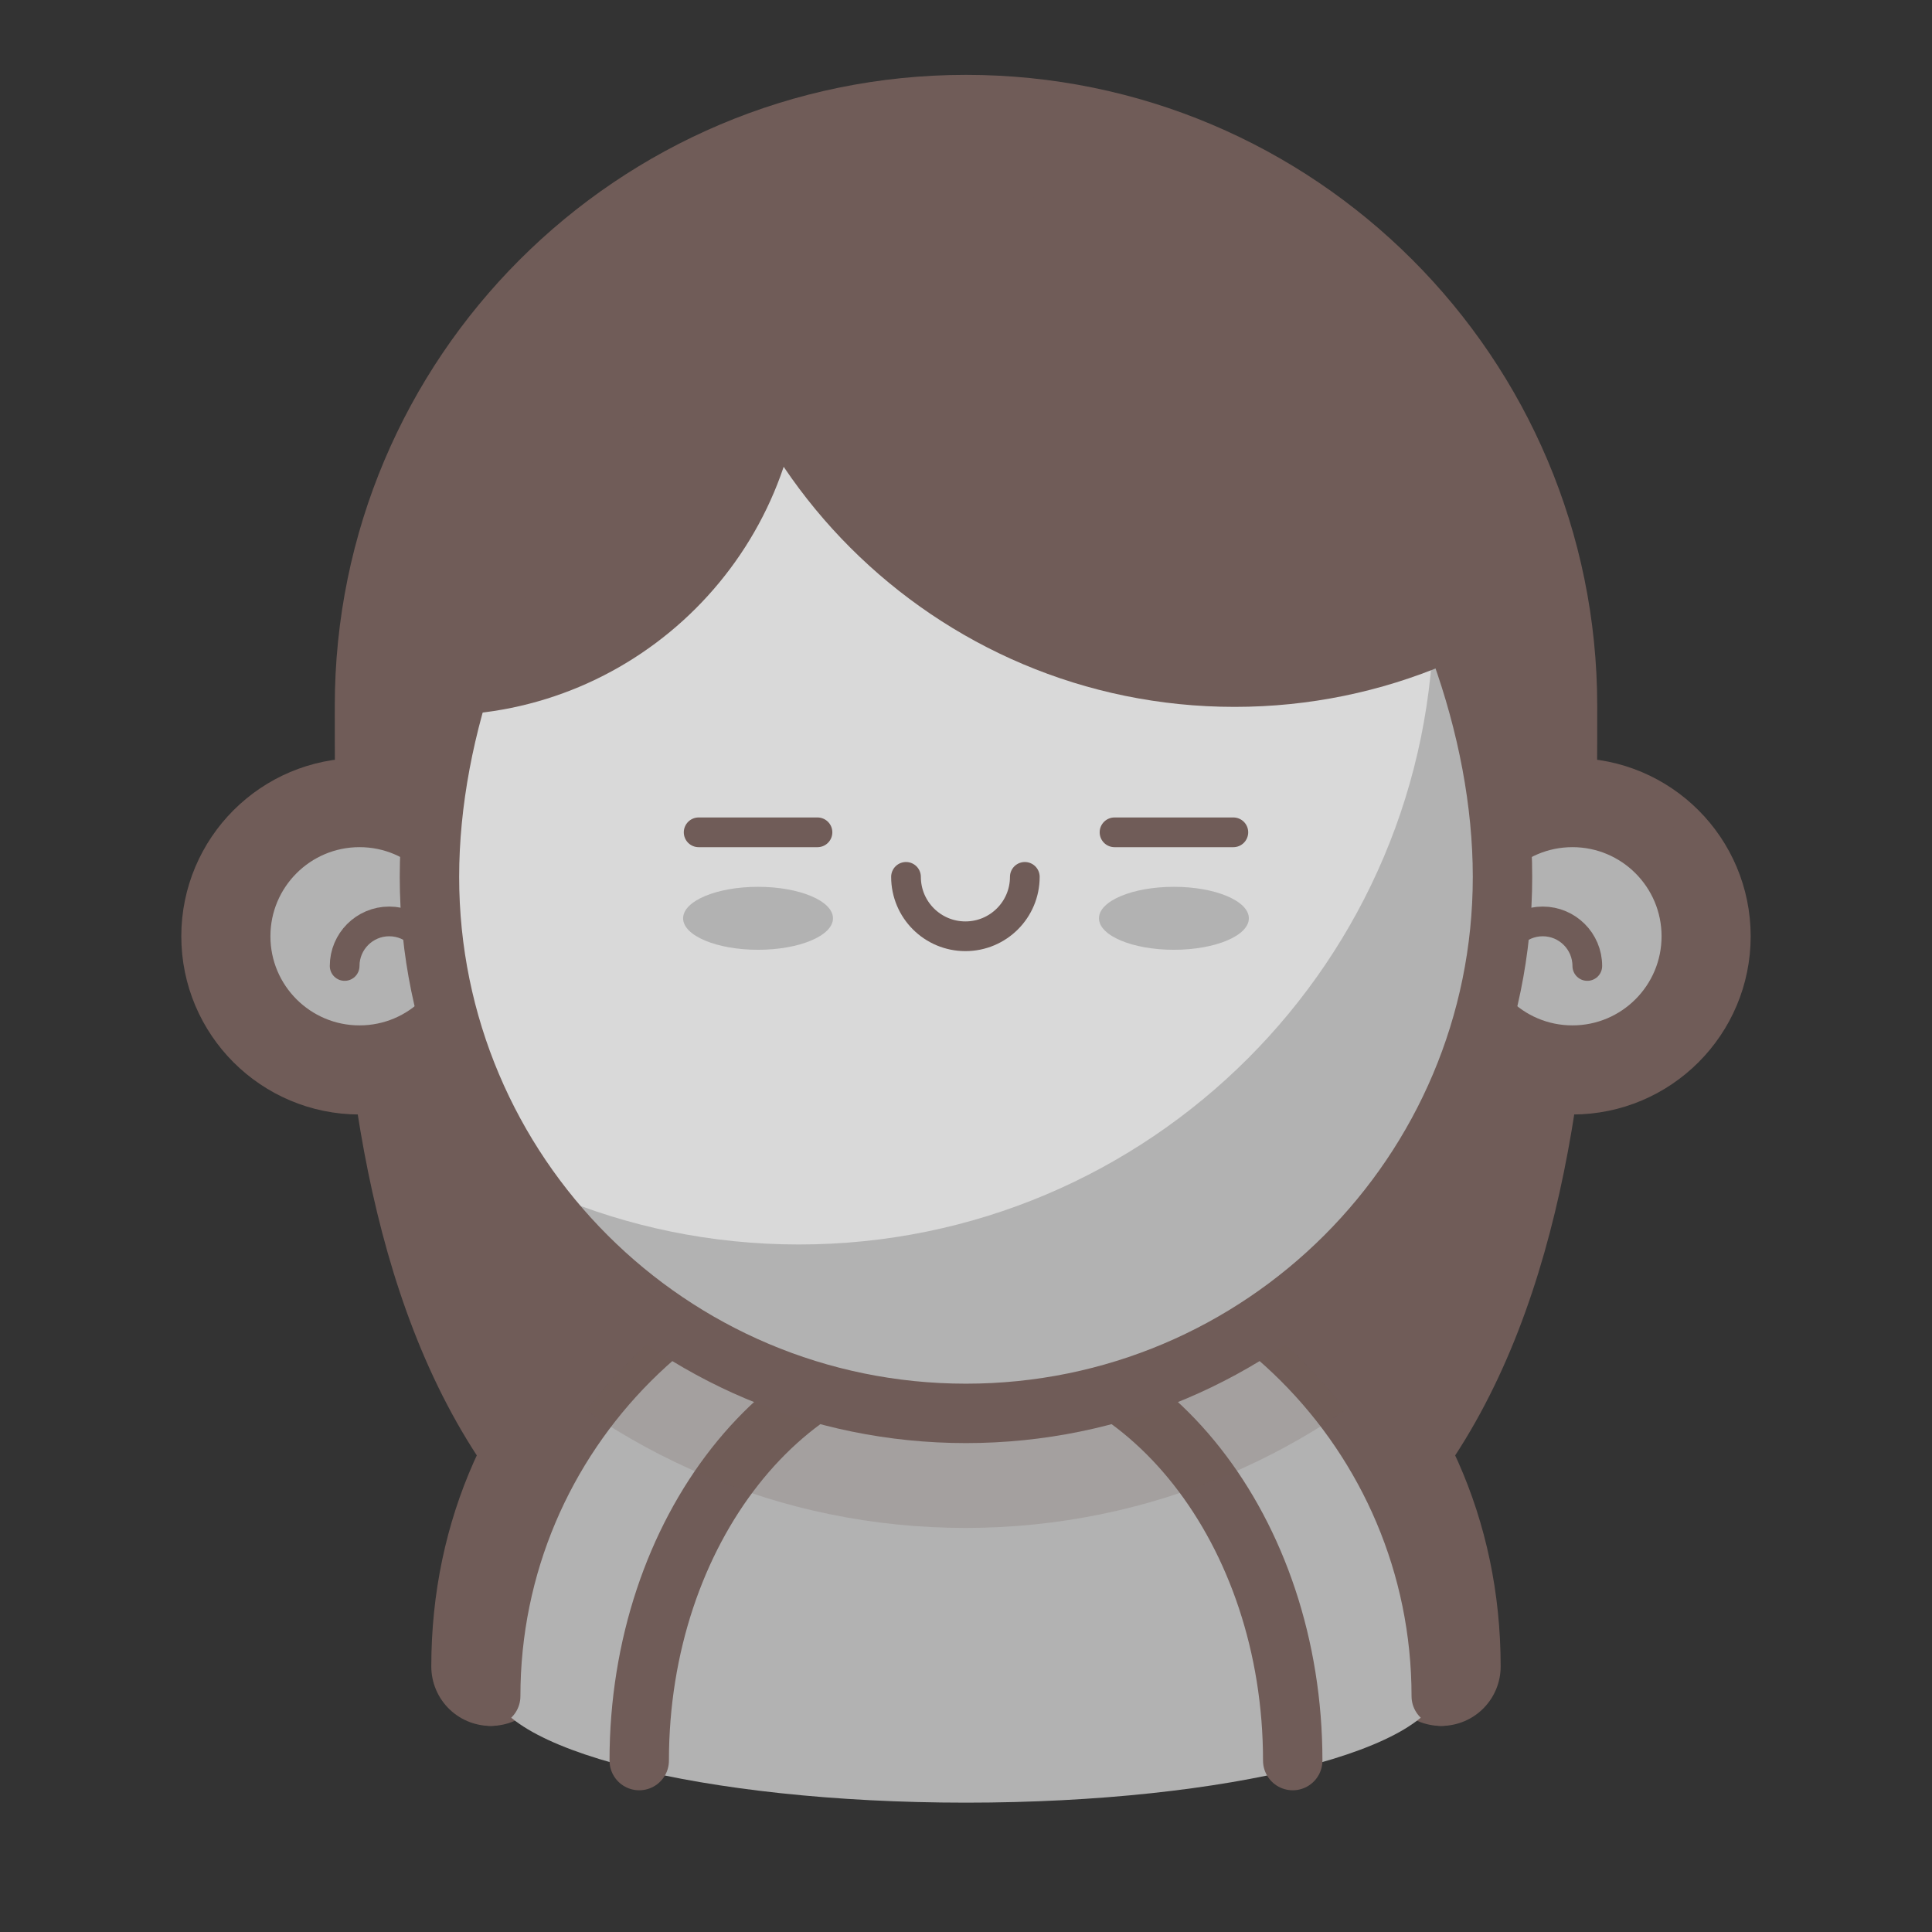 <?xml version="1.0" encoding="UTF-8"?>
<!-- Uploaded to: SVG Repo, www.svgrepo.com, Generator: SVG Repo Mixer Tools -->
<svg width="800px" height="800px" version="1.1" viewBox="144 144 512 512" xmlns="http://www.w3.org/2000/svg">
 <rect x="144" y="144" width="512" height="512" fill="#333333" stroke="none"/>
 <defs>
  <clipPath id="p">
   <path d="m148.09 148.09h503.81v503.81h-503.81z"/>
  </clipPath>
  <clipPath id="h">
   <path d="m148.09 148.09h345.91v498.91h-345.91z"/>
  </clipPath>
  <clipPath id="g">
   <path d="m148.09 276h222.91v236h-222.91z"/>
  </clipPath>
  <clipPath id="f">
   <path d="m306 148.09h345.9v498.91h-345.9z"/>
  </clipPath>
  <clipPath id="e">
   <path d="m429 276h222.9v236h-222.9z"/>
  </clipPath>
  <clipPath id="d">
   <path d="m148.09 244h503.81v407.9h-503.81z"/>
  </clipPath>
  <clipPath id="c">
   <path d="m148.09 277h503.81v374.9h-503.81z"/>
  </clipPath>
  <clipPath id="b">
   <path d="m274 467h252v82h-252z"/>
  </clipPath>
  <clipPath id="a">
   <path d="m274.05 593.52c0-69.566 56.387-125.95 125.95-125.95s125.95 56.387 125.95 125.95"/>
  </clipPath>
  <clipPath id="o">
   <path d="m257 202h267v272h-267z"/>
  </clipPath>
  <clipPath id="n">
   <path d="m542.18 376.38c0 78.531-63.66 142.18-142.18 142.18s-142.19-63.652-142.19-142.18 63.656-173.67 142.19-173.67 142.18 95.141 142.18 173.67z"/>
  </clipPath>
  <clipPath id="m">
   <path d="m327 202h216v130h-216z"/>
  </clipPath>
  <clipPath id="l">
   <path d="m542.18 376.38c0 78.531-63.66 142.18-142.18 142.18s-142.19-63.652-142.19-142.18 63.656-173.67 142.19-173.67 142.18 95.141 142.18 173.67z"/>
  </clipPath>
  <clipPath id="k">
   <path d="m257 202h100v132h-100z"/>
  </clipPath>
  <clipPath id="j">
   <path d="m542.18 376.38c0 78.531-63.66 142.18-142.18 142.18s-142.19-63.652-142.19-142.18 63.656-173.67 142.19-173.67 142.18 95.141 142.18 173.67z"/>
  </clipPath>
  <clipPath id="i">
   <path d="m148.09 148.09h503.81v503.81h-503.81z"/>
  </clipPath>
 </defs>
 <g clip-path="url(#p)" fill="none" stroke="#705c58" stroke-miterlimit="10" stroke-width="4">
  <path transform="matrix(7.872 0 0 7.872 148.09 148.09)" d="m15.583 31c0 2.209-1.791 4-3.999 4-2.209 0-4-1.791-4-4s1.791-4 4-4c2.209 0 3.999 1.791 3.999 4"/>
  <path transform="matrix(7.872 0 0 7.872 148.09 148.09)" d="m56.417 31c0 2.209-1.791 4-4 4-2.209 0-4-1.791-4-4s1.791-4 4-4c2.209 0 4 1.791 4 4"/>
  <path transform="matrix(7.872 0 0 7.872 148.09 148.09)" d="m16 55.583c0-8.837 7.163-15 16-15s16 6.163 16 15" stroke-linecap="round"/>
 </g>
 <path d="m567.28 331.12c0-92.387-74.895-167.28-167.28-167.28-92.387 0-167.28 74.895-167.28 167.28 0 92.387 0 261.75 167.28 261.75 167.28 0 167.28-169.36 167.28-261.75z" fill="#705c58"/>
 <path d="m270.76 392.12c0 17.391-14.098 31.488-31.484 31.488-17.391 0-31.488-14.098-31.488-31.488s14.098-31.488 31.488-31.488c17.387 0 31.484 14.098 31.484 31.488" fill="#b2b2b2"/>
 <g clip-path="url(#h)">
  <path transform="matrix(7.872 0 0 7.872 148.09 148.09)" d="m15.583 31c0 2.209-1.791 4-3.999 4-2.209 0-4-1.791-4-4s1.791-4 4-4c2.209 0 3.999 1.791 3.999 4" fill="none" stroke="#705c58" stroke-miterlimit="10" stroke-width="2"/>
 </g>
 <g clip-path="url(#g)">
  <path transform="matrix(7.872 0 0 7.872 148.09 148.09)" d="m11.083 32c0-0.828 0.672-1.5 1.5-1.5 0.829 0 1.5 0.672 1.5 1.5" fill="none" stroke="#705c58" stroke-linecap="round" stroke-miterlimit="10"/>
 </g>
 <path d="m592.21 392.12c0 17.391-14.098 31.488-31.488 31.488s-31.488-14.098-31.488-31.488 14.098-31.488 31.488-31.488 31.488 14.098 31.488 31.488" fill="#b2b2b2"/>
 <g clip-path="url(#f)">
  <path transform="matrix(7.872 0 0 7.872 148.09 148.09)" d="m56.417 31c0 2.209-1.791 4-4 4-2.209 0-4-1.791-4-4s1.791-4 4-4c2.209 0 4 1.791 4 4" fill="none" stroke="#705c58" stroke-miterlimit="10" stroke-width="2"/>
 </g>
 <path d="m541.04 400c0-6.519 5.289-11.809 11.809-11.809 6.519 0 11.809 5.289 11.809 11.809" fill="#b2b2b2"/>
 <g clip-path="url(#e)">
  <path transform="matrix(7.872 0 0 7.872 148.09 148.09)" d="m49.917 32c0-0.828 0.672-1.5 1.5-1.5s1.5 0.672 1.5 1.5" fill="none" stroke="#705c58" stroke-linecap="round" stroke-miterlimit="10"/>
 </g>
 <path d="m525.95 589.95c0 17.547-56.391 31.773-125.95 31.773-69.562 0-125.95-14.227-125.95-31.773s56.391-31.77 125.95-31.77c69.559 0 125.95 14.223 125.95 31.77" fill="#b2b2b2"/>
 <path d="m274.05 593.52c0-69.566 56.387-125.95 125.95-125.95s125.95 56.387 125.95 125.95" fill="#b2b2b2"/>
 <g clip-path="url(#d)">
  <path transform="matrix(7.872 0 0 7.872 148.09 148.09)" d="m16 56.583c0-8.837 7.163-16 16-16s16 7.163 16 16" fill="none" stroke="#705c58" stroke-linecap="round" stroke-miterlimit="10" stroke-width="2"/>
 </g>
 <path d="m313.41 610.57c0-60.867 38.77-110.21 86.594-110.21s86.594 49.344 86.594 110.21" fill="#b2b2b2"/>
 <g clip-path="url(#c)">
  <path transform="matrix(7.872 0 0 7.872 148.09 148.09)" d="m21 58.75c0-7.732 4.925-14 11-14s11 6.268 11 14" fill="none" stroke="#705c58" stroke-linecap="round" stroke-miterlimit="10" stroke-width="2"/>
 </g>
 <g clip-path="url(#b)">
  <g clip-path="url(#a)">
   <path d="m577.84 370.93c0 98.301-79.688 177.99-177.99 177.99-98.297 0-177.98-79.688-177.98-177.99 0-98.297 79.688-177.98 177.98-177.98 98.301 0 177.99 79.688 177.99 177.98" fill="#705c58" fill-opacity=".2"/>
  </g>
 </g>
 <path d="m542.18 376.38c0 78.531-63.66 142.18-142.18 142.18s-142.19-63.652-142.19-142.18 63.656-173.67 142.19-173.67 142.18 95.141 142.18 173.67z" fill="#b2b2b2"/>
 <g clip-path="url(#o)">
  <g clip-path="url(#n)">
   <path d="m523.98 305.54c0 92.93-75.336 168.26-168.27 168.26s-168.27-75.332-168.27-168.26c0-92.93 75.336-168.27 168.27-168.27s168.27 75.336 168.27 168.27" fill="#ffffff" fill-opacity=".5"/>
  </g>
 </g>
 <g clip-path="url(#m)">
  <g clip-path="url(#l)">
   <path d="m615.16 187.34c0 79.523-64.465 143.99-143.99 143.99-79.52 0-143.98-64.465-143.98-143.99 0-79.523 64.465-143.99 143.98-143.99 79.523 0 143.99 64.465 143.99 143.99" fill="#705c58"/>
  </g>
 </g>
 <g clip-path="url(#k)">
  <g clip-path="url(#j)">
   <path d="m356.7 236.89c0 53.387-43.281 96.668-96.668 96.668-53.391 0-96.668-43.281-96.668-96.668 0-53.391 43.277-96.668 96.668-96.668 53.387 0 96.668 43.277 96.668 96.668" fill="#705c58"/>
  </g>
 </g>
 <g clip-path="url(#i)">
  <path transform="matrix(7.872 0 0 7.872 148.09 148.09)" d="m50.062 29c0 9.976-8.087 18.062-18.062 18.062s-18.062-8.086-18.062-18.062c0-9.976 8.086-22.062 18.062-22.062s18.062 12.086 18.062 22.062z" fill="none" stroke="#705c58" stroke-miterlimit="10" stroke-width="2"/>
 </g>
 <path d="m364.75 387.36c0 4.609-8.891 8.344-19.859 8.344s-19.859-3.734-19.859-8.344 8.891-8.344 19.859-8.344 19.859 3.734 19.859 8.344" fill="#b2b2b2"/>
 <path d="m474.96 387.36c0 4.609-8.895 8.344-19.863 8.344s-19.859-3.734-19.859-8.344 8.891-8.344 19.859-8.344 19.863 3.734 19.863 8.344" fill="#b2b2b2"/>
 <path transform="matrix(7.872 0 0 7.872 148.09 148.09)" d="m29.981 29c0 1.105 0.895 2 2 2 1.105 0 2-0.895 2-2" fill="none" stroke="#705c58" stroke-linecap="round" stroke-miterlimit="10"/>
 <path d="m360.64 368.51h-31.488c-2.172 0-3.938-1.762-3.938-3.938 0.004-2.172 1.766-3.938 3.938-3.938h31.488c2.172 0 3.938 1.762 3.938 3.938 0 2.172-1.762 3.938-3.938 3.938z" fill="#705c58"/>
 <path d="m470.85 368.51h-31.488c-2.172 0-3.938-1.762-3.938-3.938 0-2.172 1.766-3.938 3.938-3.938h31.488c2.172 0 3.938 1.762 3.938 3.938-0.004 2.172-1.766 3.938-3.938 3.938z" fill="#705c58"/>
</svg>